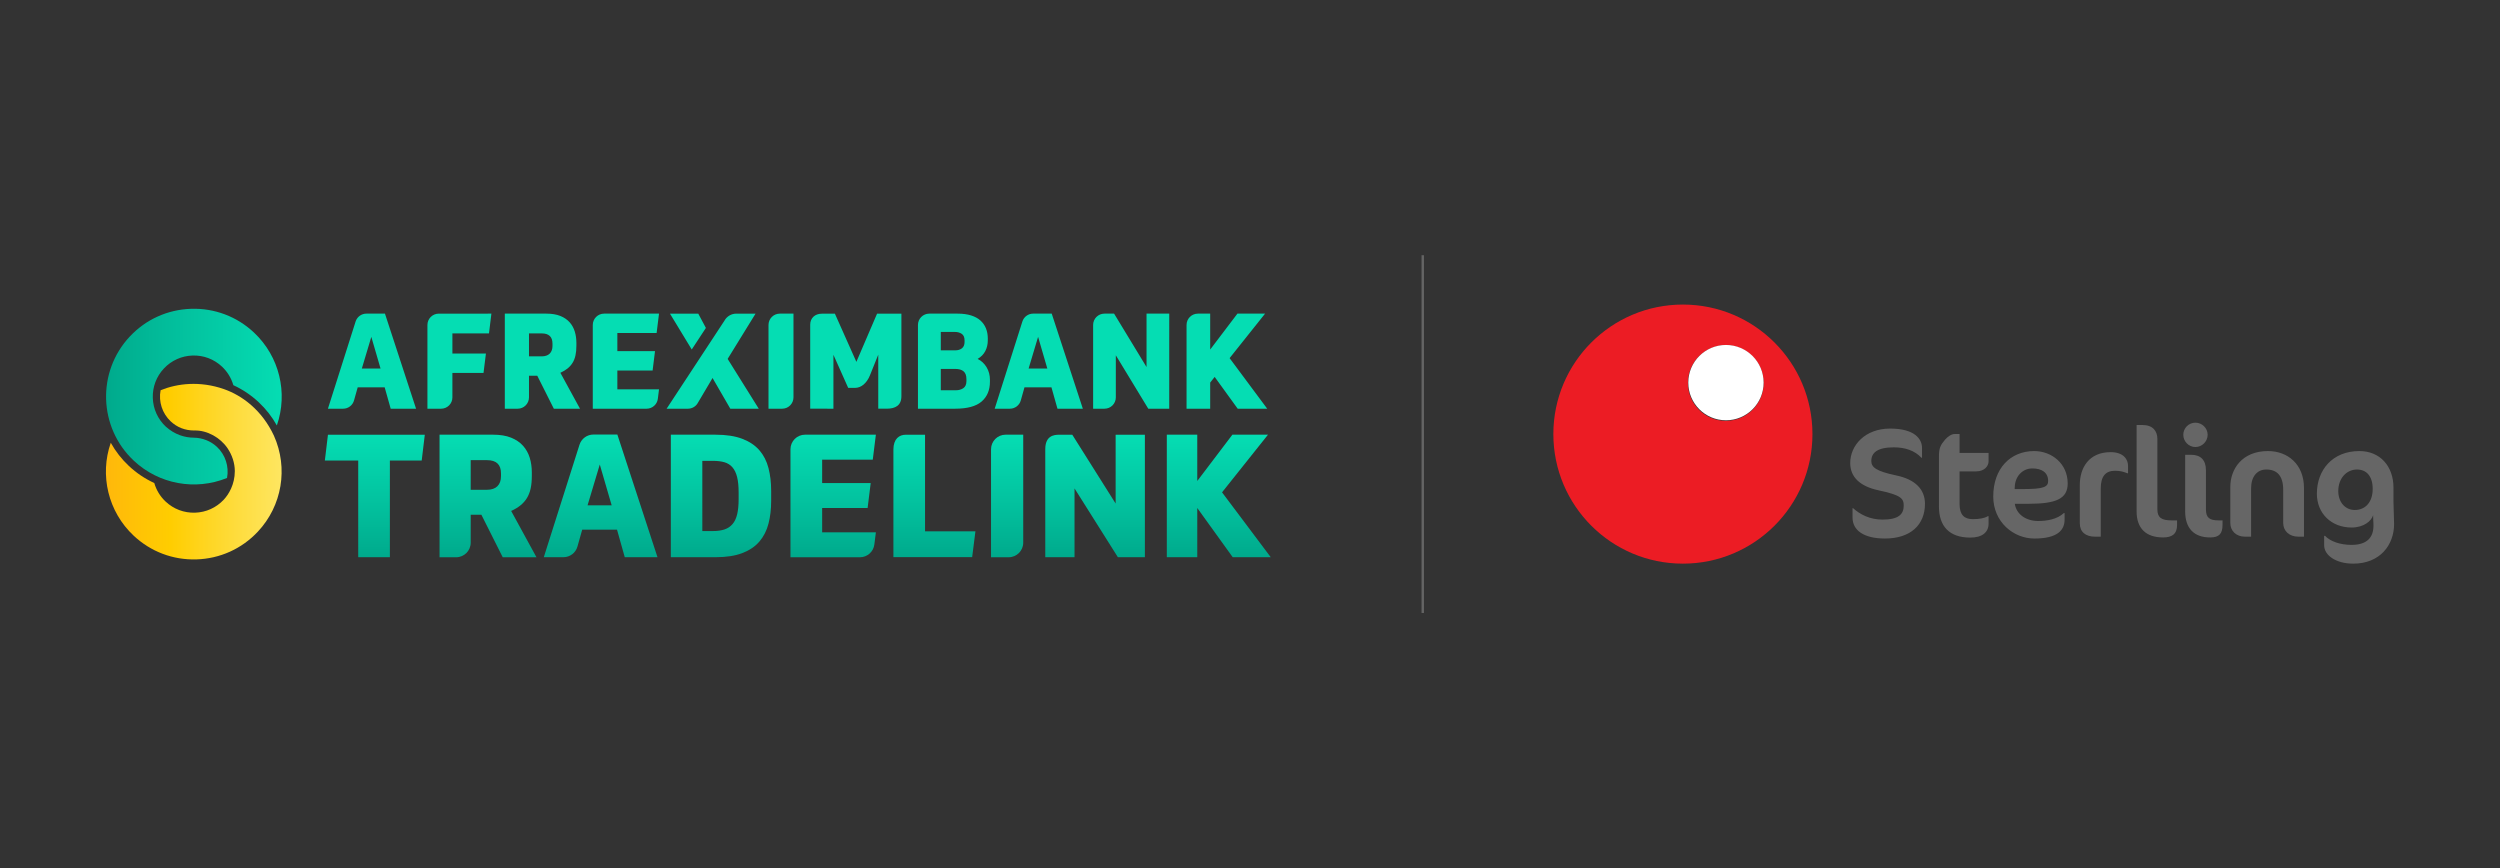 <?xml version="1.0" encoding="utf-8"?>
<!-- Generator: Adobe Illustrator 26.5.0, SVG Export Plug-In . SVG Version: 6.00 Build 0)  -->
<svg version="1.1" id="Layer_3" xmlns="http://www.w3.org/2000/svg" xmlns:xlink="http://www.w3.org/1999/xlink" x="0px" y="0px"
	 viewBox="0 0 2079 722" style="enable-background:new 0 0 2079 722;" xml:space="preserve">
<rect x="0" y="0" width="2079" height="722" fill="#333333" stroke="none"/>
<style type="text/css">
	.st0{fill:#FFFFFF;stroke:#1D1D1B;stroke-miterlimit:10;}
	.st1{fill:none;stroke:#646464;stroke-width:2;stroke-miterlimit:10;}
	.st2{fill:url(#SVGID_1_);}
	.st3{fill:url(#SVGID_00000121993925696154933720000010865667494618825096_);}
	.st4{fill:url(#SVGID_00000124159111892744112210000015665810163391596686_);}
	.st5{fill:url(#SVGID_00000121959714795922001070000004096627979307548551_);}
	.st6{fill:url(#SVGID_00000183239396246441723730000017760733356262678924_);}
	.st7{fill:url(#SVGID_00000103266168082940859030000003674573389384151998_);}
	.st8{fill:url(#SVGID_00000069362193521145866700000017809045772744919703_);}
	.st9{fill:url(#SVGID_00000064334159755093848530000007886064167875006080_);}
	.st10{fill:url(#SVGID_00000067212673617432551080000008564233671901962153_);}
	.st11{fill:url(#SVGID_00000051347784219749879380000016802524882482870174_);}
	.st12{fill:url(#SVGID_00000065044026706967904650000013138810624642527898_);}
	.st13{fill:url(#SVGID_00000106122356242211416330000007396534795206684843_);}
	.st14{fill-rule:evenodd;clip-rule:evenodd;fill:#EC1C24;}
	.st15{fill-rule:evenodd;clip-rule:evenodd;fill:#FFFFFF;}
	.st16{fill-rule:evenodd;clip-rule:evenodd;fill:#666666;}
	.st17{fill:url(#SVGID_00000139997340103330617930000010929545806918293123_);}
	.st18{fill:url(#SVGID_00000044143427589433945130000011295666755648053163_);}
	.st19{fill:url(#SVGID_00000167398657557085628450000000068351045695613089_);}
	.st20{fill:url(#SVGID_00000049939354305424994200000018228280473644008078_);}
	.st21{fill:url(#SVGID_00000082347705508838108290000013397681108322901425_);}
	.st22{fill:url(#SVGID_00000134937293685689448340000004740346892781878402_);}
	.st23{fill:url(#SVGID_00000150093698706263225110000007399262235227296409_);}
	.st24{fill:url(#SVGID_00000150070534040687400330000014938161735943788160_);}
	.st25{fill:url(#SVGID_00000034049229008964220250000015610136988996370586_);}
	.st26{fill:url(#SVGID_00000176015669452625995480000017780894590443136657_);}
	.st27{fill:url(#SVGID_00000016784482583203488650000004031491199707005866_);}
	.st28{fill:url(#SVGID_00000129195688981842655800000007762224807880461196_);}
</style>

<g>
	<line class="st1" x1="1183.154" y1="212.245" x2="1183.154" y2="509.755"/>
	<g>
		<g>
			<g>
				<g>
					<linearGradient id="SVGID_1_" gradientUnits="userSpaceOnUse" x1="599.584" y1="462.839" x2="599.584" y2="362.23">
						<stop  offset="0" style="stop-color:#00AA8C"/>
						<stop  offset="0.328" style="stop-color:#02BC9A"/>
						<stop  offset="1" style="stop-color:#05DDB3"/>
					</linearGradient>
					<path class="st2" d="M557.87,361.495h37.203c8.875,0,16.289,1.144,22.254,3.433c5.961,2.29,10.705,5.487,14.237,9.587
						c3.527,4.103,6.032,9.017,7.512,14.739c1.481,5.725,2.221,12.021,2.221,18.889v8.444c0,6.869-0.74,13.164-2.221,18.889
						c-1.481,5.723-3.985,10.66-7.512,14.81c-3.532,4.15-8.276,7.368-14.237,9.658c-5.966,2.29-13.379,3.435-22.254,3.435H557.87
						V361.495z M584.057,441.629h8.87c3.721,0,6.918-0.45,9.587-1.358c2.669-0.905,4.89-2.384,6.654-4.438
						c1.764-2.049,3.051-4.768,3.867-8.156c0.806-3.386,1.212-7.56,1.212-12.521v-5.581c0-5.246-0.429-9.564-1.287-12.95
						c-0.858-3.386-2.169-6.083-3.933-8.085c-1.768-2.004-3.985-3.386-6.654-4.15c-2.674-0.764-5.819-1.146-9.446-1.146h-8.87
						V441.629z"/>

						<linearGradient id="SVGID_00000031886623337849723470000008137026496846174399_" gradientUnits="userSpaceOnUse" x1="1013.534" y1="462.839" x2="1013.534" y2="362.23">
						<stop  offset="0" style="stop-color:#00AA8C"/>
						<stop  offset="0.328" style="stop-color:#02BC9A"/>
						<stop  offset="1" style="stop-color:#05DDB3"/>
					</linearGradient>
					<path style="fill:url(#SVGID_00000031886623337849723470000008137026496846174399_);" d="M1016.25,409.431l40.5,53.949h-31.625
						l-29.479-40.926v40.926h-25.329V361.495h25.329v38.493l29.191-38.493h29.62L1016.25,409.431z"/>

						<linearGradient id="SVGID_00000068640318237529604000000009874617385937208212_" gradientUnits="userSpaceOnUse" x1="311.704" y1="462.839" x2="311.704" y2="362.23">
						<stop  offset="0" style="stop-color:#00AA8C"/>
						<stop  offset="0.328" style="stop-color:#02BC9A"/>
						<stop  offset="1" style="stop-color:#05DDB3"/>
					</linearGradient>
					<path style="fill:url(#SVGID_00000068640318237529604000000009874617385937208212_);" d="M353.263,361.523l-2.576,21.46
						h-26.464v80.398h-26.322v-80.398h-27.756l2.576-21.46H353.263z"/>

						<linearGradient id="SVGID_00000053544854989799210020000004676590919477726889_" gradientUnits="userSpaceOnUse" x1="777.061" y1="462.839" x2="777.061" y2="362.23">
						<stop  offset="0" style="stop-color:#00AA8C"/>
						<stop  offset="0.328" style="stop-color:#02BC9A"/>
						<stop  offset="1" style="stop-color:#05DDB3"/>
					</linearGradient>
					<path style="fill:url(#SVGID_00000053544854989799210020000004676590919477726889_);" d="M769.266,361.523v80.361h41.899
						l-2.72,21.448h-65.488c0,0,0-80.654,0-89.553s4.949-12.256,10.197-12.256C758.401,361.523,769.266,361.523,769.266,361.523z"/>

						<linearGradient id="SVGID_00000103262966344972459230000011415338556949073056_" gradientUnits="userSpaceOnUse" x1="910.665" y1="462.839" x2="910.665" y2="362.23">
						<stop  offset="0" style="stop-color:#00AA8C"/>
						<stop  offset="0.328" style="stop-color:#02BC9A"/>
						<stop  offset="1" style="stop-color:#05DDB3"/>
					</linearGradient>
					<path style="fill:url(#SVGID_00000103262966344972459230000011415338556949073056_);" d="M891.708,361.523l36.059,57.223
						v-57.223h24.317v101.858h-22.458l-36.059-57.223v57.223h-24.321c0,0,0-78.638,0-89.824s7.158-12.034,11.495-12.034
						C885.079,361.523,891.708,361.523,891.708,361.523z"/>

						<linearGradient id="SVGID_00000137848326427860747440000008404464667820281514_" gradientUnits="userSpaceOnUse" x1="692.865" y1="462.839" x2="692.865" y2="362.23">
						<stop  offset="0" style="stop-color:#00AA8C"/>
						<stop  offset="0.328" style="stop-color:#02BC9A"/>
						<stop  offset="1" style="stop-color:#05DDB3"/>
					</linearGradient>
					<path style="fill:url(#SVGID_00000137848326427860747440000008404464667820281514_);" d="M728.375,361.479l-2.577,20.76
						h-42.095v19.475h40.377l-2.577,20.76h-37.8v20.189h44.673l-1.256,10.119c-0.754,6.078-5.919,10.641-12.044,10.641h-57.718
						v-89.809c0-6.703,5.434-12.136,12.136-12.136H728.375z"/>

						<linearGradient id="SVGID_00000085224077778783542740000005719895901867595710_" gradientUnits="userSpaceOnUse" x1="405.822" y1="462.839" x2="405.822" y2="362.23">
						<stop  offset="0" style="stop-color:#00AA8C"/>
						<stop  offset="0.328" style="stop-color:#02BC9A"/>
						<stop  offset="1" style="stop-color:#05DDB3"/>
					</linearGradient>
					<path style="fill:url(#SVGID_00000085224077778783542740000005719895901867595710_);" d="M425.081,424.909
						c2.957-1.336,5.511-2.866,7.659-4.583c2.148-1.717,3.938-3.725,5.369-6.012c1.432-2.292,2.483-4.941,3.151-7.947
						c0.666-3.006,1.002-6.517,1.002-10.526v-3.006c0-4.296-0.573-8.327-1.716-12.099c-1.146-3.771-2.986-7.088-5.514-9.951
						c-2.53-2.863-5.848-5.131-9.951-6.801c-4.106-1.67-9.165-2.505-15.178-2.505h-44.387v101.945h13.78
						c6.703,0,12.137-5.434,12.137-12.136v-23.228h8.877l17.754,35.364h28.064L425.081,424.909z M416.633,395.985
						c0,3.628-1.002,6.42-3.006,8.378c-2.006,1.958-4.869,2.932-8.591,2.932h-13.602V382.67h13.602
						c7.731,0,11.597,3.674,11.597,11.023V395.985z"/>

						<linearGradient id="SVGID_00000101094242688515517850000003501561544579084698_" gradientUnits="userSpaceOnUse" x1="837.532" y1="462.839" x2="837.532" y2="362.23">
						<stop  offset="0" style="stop-color:#00AA8C"/>
						<stop  offset="0.328" style="stop-color:#02BC9A"/>
						<stop  offset="1" style="stop-color:#05DDB3"/>
					</linearGradient>
					<path style="fill:url(#SVGID_00000101094242688515517850000003501561544579084698_);" d="M838.783,463.419h-14.638v-89.809
						c0-6.703,5.434-12.136,12.136-12.136h14.638v89.809C850.92,457.986,845.486,463.419,838.783,463.419z"/>

						<linearGradient id="SVGID_00000062187033959540859720000005972291513621371527_" gradientUnits="userSpaceOnUse" x1="499.496" y1="462.839" x2="499.496" y2="362.23">
						<stop  offset="0" style="stop-color:#00AA8C"/>
						<stop  offset="0.328" style="stop-color:#02BC9A"/>
						<stop  offset="1" style="stop-color:#05DDB3"/>
					</linearGradient>
					<path style="fill:url(#SVGID_00000062187033959540859720000005972291513621371527_);" d="M513.393,361.37h-19.911
						c-5.291,0-9.973,3.426-11.574,8.47l-29.693,93.54h16.304c5.441,0,10.217-3.618,11.69-8.856l3.957-14.067h28.941l6.448,22.923
						h27.22L513.393,361.37z M488.608,420.255l10.173-33.956l9.885,33.956H488.608z"/>
				</g>
			</g>

				<linearGradient id="SVGID_00000140010460542816812520000014993417075681563524_" gradientUnits="userSpaceOnUse" x1="272.699" y1="300.348" x2="1053.813" y2="300.348">
				<stop  offset="0" style="stop-color:#05DDB3"/>
				<stop  offset="1" style="stop-color:#05DDB3"/>
			</linearGradient>
			<path style="fill:url(#SVGID_00000140010460542816812520000014993417075681563524_);" d="M319.896,322.116h-22.432l-3.067,10.903
				c-1.142,4.059-4.844,6.864-9.061,6.864h-12.637l23.014-72.502c1.241-3.909,4.87-6.565,8.972-6.565h15.433l25.875,79.067h-21.099
				L319.896,322.116z M300.906,306.457h15.547l-7.662-26.32L300.906,306.457z M408.642,260.816l-1.999,16.436h-30.428v16.767h27.874
				l-1.999,16.101h-25.875v20.35c0,5.199-4.214,9.413-9.413,9.413h-11.353v-69.654c0-5.198,4.214-9.413,9.413-9.413H408.642z
				 M479.328,287.467c0,3.109-0.261,5.832-0.777,8.164c-0.518,2.332-1.333,4.386-2.443,6.163c-1.11,1.774-2.499,3.332-4.165,4.663
				c-1.666,1.331-3.647,2.518-5.94,3.555l16.324,29.871h-21.766l-13.77-27.428h-6.885v18.015c0,5.199-4.214,9.413-9.413,9.413
				h-10.688v-79.067h34.426c4.663,0,8.587,0.648,11.771,1.943c3.183,1.295,5.755,3.055,7.718,5.275
				c1.961,2.22,3.387,4.793,4.276,7.718c0.887,2.925,1.331,6.052,1.331,9.384V287.467z M439.906,296.351h10.549
				c2.887,0,5.108-0.756,6.663-2.274c1.554-1.518,2.332-3.684,2.332-6.498v-1.777c0-5.699-2.999-8.549-8.995-8.549h-10.549V296.351z
				 M548.038,260.816l-1.999,16.101H513.39v15.104h31.316l-1.999,16.101H513.39v15.659h34.647l-0.974,7.848
				c-0.585,4.714-4.591,8.253-9.341,8.253h-44.765v-69.654c0-5.198,4.214-9.413,9.413-9.413H548.038z M605.108,298.462
				l23.205-37.643h-15.993c-4.106,0-7.884,2.238-9.858,5.839l-48.101,73.222h17.736c3.323,0,6.398-1.754,8.089-4.614l12.373-20.925
				l14.768,25.539h23.652L605.108,298.462z M587.023,272.709l-6.345-11.89h-23.541l18.115,29.816L587.023,272.709z M650.442,339.88
				h-11.353v-69.654c0-5.199,4.214-9.413,9.413-9.413h11.353v69.654C659.854,335.666,655.64,339.88,650.442,339.88z
				 M729.363,260.867l-17.2,40.056l-17.862-40.056c0,0-5.101,0-10.894,0c-5.794,0-9.632,3.794-9.632,9.041
				c0,5.247,0,69.961,0,69.961l19.304,0.011l0.003-44.839l12.272,27.518c0,0,1.619,0,5.683,0c5.027,0,9.724-3.732,12.447-10.502
				s6.876-17.127,6.876-17.127v44.938c0,0,1.127,0,7.077,0c7,0,12.165-2.62,12.165-10.32c0-7.7,0-68.691,0-68.691L729.363,260.867z
				 M763.372,339.88v-69.654c0-5.199,4.214-9.413,9.413-9.413h23.569c4.293,0,8.033,0.5,11.217,1.497
				c3.183,1,5.791,2.428,7.829,4.278c2.035,1.85,3.553,4.037,4.552,6.552c1,2.518,1.5,5.293,1.5,8.329v1.554
				c0,3.332-0.705,6.329-2.11,8.995c-1.407,2.663-3.517,4.811-6.331,6.441c3.11,1.554,5.59,3.868,7.441,6.941
				c1.85,3.073,2.776,6.57,2.776,10.492v1.554c0,6.962-2.295,12.438-6.885,16.436c-4.591,3.997-11.956,5.998-22.099,5.998H763.372z
				 M782.362,291.35h11.992c2.294,0,4.165-0.572,5.608-1.72c1.444-1.148,2.166-2.904,2.166-5.275v-1.223
				c0-2.588-0.777-4.422-2.332-5.495c-1.554-1.072-3.517-1.612-5.886-1.612h-11.548V291.35z M782.362,324.556h12.437
				c2.515,0,4.626-0.593,6.331-1.777c1.702-1.184,2.553-3.145,2.553-5.886v-1.554c0-3.034-0.795-5.221-2.387-6.552
				c-1.592-1.332-3.906-1.997-6.941-1.997h-11.992V324.556z M874.385,322.113h-22.432l-3.067,10.903
				c-1.142,4.059-4.844,6.864-9.061,6.864h-12.637l23.014-72.502c1.241-3.909,4.87-6.565,8.972-6.565h15.433l25.875,79.067h-21.099
				L874.385,322.113z M855.395,306.454h15.547l-7.662-26.319L855.395,306.454z M926.475,260.813l26.985,44.418v-44.418h18.879
				l-0.006,79.067h-17.428l-26.985-44.421v35.008c0,5.199-4.214,9.413-9.413,9.413h-9.466v-69.654c0-5.199,4.214-9.413,9.413-9.413
				H926.475z M1053.813,339.883l-31.27-42.064l29.493-37.003h-22.988l-22.654,29.871v-29.871h-10.243
				c-5.198,0-9.413,4.214-9.413,9.413v69.654h19.656v-21.744l3.733-4.697l19.144,26.441H1053.813z"/>
		</g>
		<g>

				<linearGradient id="SVGID_00000088850865692329104010000010540863130188451982_" gradientUnits="userSpaceOnUse" x1="88.215" y1="329.821" x2="234.281" y2="329.821">
				<stop  offset="0" style="stop-color:#00AA8C"/>
				<stop  offset="0.328" style="stop-color:#02BC9A"/>
				<stop  offset="1" style="stop-color:#05DDB3"/>
			</linearGradient>
			<path style="fill:url(#SVGID_00000088850865692329104010000010540863130188451982_);" d="M111.24,383.087
				c20.853,19.569,51.136,25.138,77.555,14.387c1.8-9.456-1.341-19.246-8.384-25.855c-5.122-4.807-12.099-7.581-19.324-7.639
				c-7.225-0.059-15.696-2.412-23.248-9.235c-6.657-6.248-10.483-14.714-10.772-23.84c-0.29-9.125,2.991-17.817,9.239-24.475
				c6.248-6.657,14.714-10.483,23.84-10.772c9.131-0.302,17.818,2.991,24.475,9.239c4.489,4.213,7.728,9.52,9.429,15.421
				c7.761,3.555,14.871,8.338,21.151,14.233c6.033,5.662,11.069,12.118,15.027,19.255c9.415-27.041,2.165-57.38-19.009-77.251
				c-14.227-13.352-32.792-20.37-52.305-19.747c-19.502,0.618-37.596,8.795-50.948,23.023
				C80.401,309.202,81.87,355.522,111.24,383.087L111.24,383.087z"/>

				<linearGradient id="SVGID_00000013898096843016751450000014118980410610916267_" gradientUnits="userSpaceOnUse" x1="88.065" y1="392.232" x2="234.2" y2="392.232">
				<stop  offset="0" style="stop-color:#FFB80B"/>
				<stop  offset="0.368" style="stop-color:#FFCD00"/>
				<stop  offset="0.764" style="stop-color:#FEDD40"/>
				<stop  offset="1" style="stop-color:#FEE661"/>
			</linearGradient>
			<path style="fill:url(#SVGID_00000013898096843016751450000014118980410610916267_);" d="M92.118,368.193
				c-9.414,27.043-2.163,57.381,19.01,77.251c14.227,13.353,32.798,20.365,52.305,19.747c19.502-0.618,37.596-8.795,50.948-23.023
				c20.213-21.538,25.479-52.882,13.416-79.852c-9.9-21.173-26.283-33.399-41.688-38.776c-19.951-6.918-38.674-4.688-52.559,0.987
				c-1.8,9.455,1.341,19.244,8.384,25.854c5.332,5.004,11.92,7.625,19.66,7.612c10.682-0.308,21.635,5.93,27.617,14.757
				c3.809,5.621,6.017,12.282,6.061,18.944c0,11.348-5.23,19.611-9.232,23.875c-6.249,6.658-14.715,10.484-23.84,10.774
				c-9.144,0.293-17.818-2.992-24.475-9.24c-4.489-4.214-7.73-9.522-9.43-15.426c-7.766-3.558-14.875-8.339-21.149-14.227
				C101.112,381.787,96.076,375.331,92.118,368.193z"/>
		</g>
	</g>
	<g>
		<g>
			<g>
				<path class="st14" d="M1435.158,287.024c17.389,0,31.484,14.097,31.484,31.484c0,17.388-14.095,31.483-31.484,31.483
					c-17.387,0-31.482-14.095-31.482-31.483C1403.676,301.121,1417.771,287.024,1435.158,287.024 M1399.497,253.271
					c59.498,0,107.731,48.232,107.731,107.729c0,59.497-48.233,107.729-107.731,107.729c-59.496,0-107.728-48.232-107.728-107.729
					C1291.769,301.503,1340.001,253.271,1399.497,253.271z"/>
				<path class="st15" d="M1435.302,286.866c17.295,0,31.317,14.022,31.317,31.317c0,17.296-14.021,31.317-31.317,31.317
					c-17.296,0-31.317-14.021-31.317-31.317C1403.985,300.888,1418.005,286.866,1435.302,286.866"/>
				<path class="st16" d="M1960.112,390.45c7.61,0,13.026,5.288,13.026,16.12c0,11.09-6.189,17.538-14.831,17.538
					c-8.253,0-13.798-6.706-13.798-15.733C1944.509,397.929,1951.215,390.45,1960.112,390.45 M1990.419,417.402v-11.864
					c0-17.797-11.09-30.435-28.371-30.435c-22.44,0-35.335,15.862-35.335,35.465c0,16.378,11.993,28.114,28.885,28.114
					c9.931,0,16.509-5.288,17.926-10.317v1.676c0,0.646,0.13,2.45,0.13,3.483c0.129,1.16,0.129,2.578,0.129,3.61
					c0,10.059-5.673,15.991-18.184,15.991c-9.929,0-17.925-3.095-22.051-7.48h-0.775v7.867c0,8.254,9.801,15.217,24.118,15.217
					c22.439,0,34.045-15.604,34.045-33.014c0-2.321-0.13-6.062-0.258-8.899C1990.547,423.721,1990.419,419.724,1990.419,417.402z
					 M1915.986,446.29v-40.495c0-19.732-13.54-30.693-29.919-30.693c-21.667,0-31.339,15.088-31.339,29.79v30.049
					c0,6.448,4.772,11.349,12.125,11.349h5.158v-40.237c0-9.93,5.159-15.604,12.637-15.604c8.898,0,14.057,5.158,14.057,16.894
					v27.598c0,6.448,4.9,11.349,12.639,11.349H1915.986z M1848.26,436.489v-3.74h-3.225c-7.609,0-10.575-2.192-10.575-9.156v-32.499
					c0-8.768-4.642-12.896-12.381-12.896h-4.9c0,0,0,43.074,0,47.072c0,14.056,7.35,21.666,20.764,21.666
					C1845.294,446.935,1848.26,443.969,1848.26,436.489z M1835.879,361.561c0-5.545-4.642-10.059-10.189-10.059
					c-5.545,0-10.059,4.514-10.059,10.059c0,5.545,4.514,10.188,10.059,10.188C1831.237,371.75,1835.879,367.107,1835.879,361.561z
					 M1810.451,436.489v-3.74h-4.642c-8.125,0-11.736-2.192-11.736-9.156v-58.549c0-6.578-3.739-11.607-12.381-11.607h-4.9v71.833
					c0,14.056,7.739,21.666,22.053,21.666C1806.454,446.935,1810.451,443.969,1810.451,436.489z M1769.678,393.544v-6.189
					c0-5.288-3.741-11.349-14.445-11.349c-18.312,0-25.663,13.283-25.663,27.211v31.982c0,7.222,4.9,11.091,12.637,11.091h4.772
					v-39.978c0-10.575,4.256-14.831,11.993-14.831c4.514,0,7.48,1.033,10.061,2.063H1769.678z M1703.24,399.992
					c0,4.901-3.739,6.706-20.118,6.706h-7.737l0.128-2.321c0.389-7.996,6.19-14.831,14.573-14.831
					C1698.081,389.547,1703.24,393.028,1703.24,399.992z M1719.49,402.056c0-16.636-13.412-26.953-27.857-26.953
					c-19.86,0-34.046,14.573-34.046,37.786c0,21.278,16.895,34.949,34.176,34.949c19.087,0,25.148-6.835,25.148-15.733v-5.417
					h-0.646c-5.545,5.159-14.056,6.578-21.279,6.578c-10.189,0-18.184-5.546-19.473-14.315h11.348
					C1709.818,418.95,1719.49,414.823,1719.49,402.056z M1612.43,379.487v41.784c0,16.249,8.511,25.793,26.051,25.793
					c10.059,0,15.217-4.515,15.217-11.608v-6.19h-0.645c-2.708,1.677-6.964,2.451-12.509,2.451c-6.964,0-10.964-3.482-10.964-12.51
					v-27.211h13.8c7.092,0,10.317-4.642,10.317-8.254v-7.093h-24.117v-15.733h-3.997c-2.709,0-5.804,2.063-8.125,4.772
					C1613.719,370.073,1612.43,372.652,1612.43,379.487z M1600.802,418.95c0-11.865-7.867-20.247-23.987-23.601
					c-16.506-3.482-20.634-6.706-20.634-11.993c0-6.835,5.03-11.349,18.7-11.349c9.671,0,17.538,2.837,22.954,8.641h0.516v-8.124
					c0-7.351-5.933-16.121-26.567-16.121c-20.762,0-33.143,13.928-33.143,28.629c0,11.994,8.511,19.474,23.471,22.697
					c18.7,3.998,21.022,6.706,21.022,12.767c0,7.093-4.256,11.606-17.539,11.606c-10.704,0-18.699-4.256-24.632-9.543h-0.386v7.867
					c0,10.445,9.156,17.409,26.952,17.409C1588.938,447.837,1600.802,436.36,1600.802,418.95z"/>
			</g>
		</g>
	</g>
</g>
</svg>
